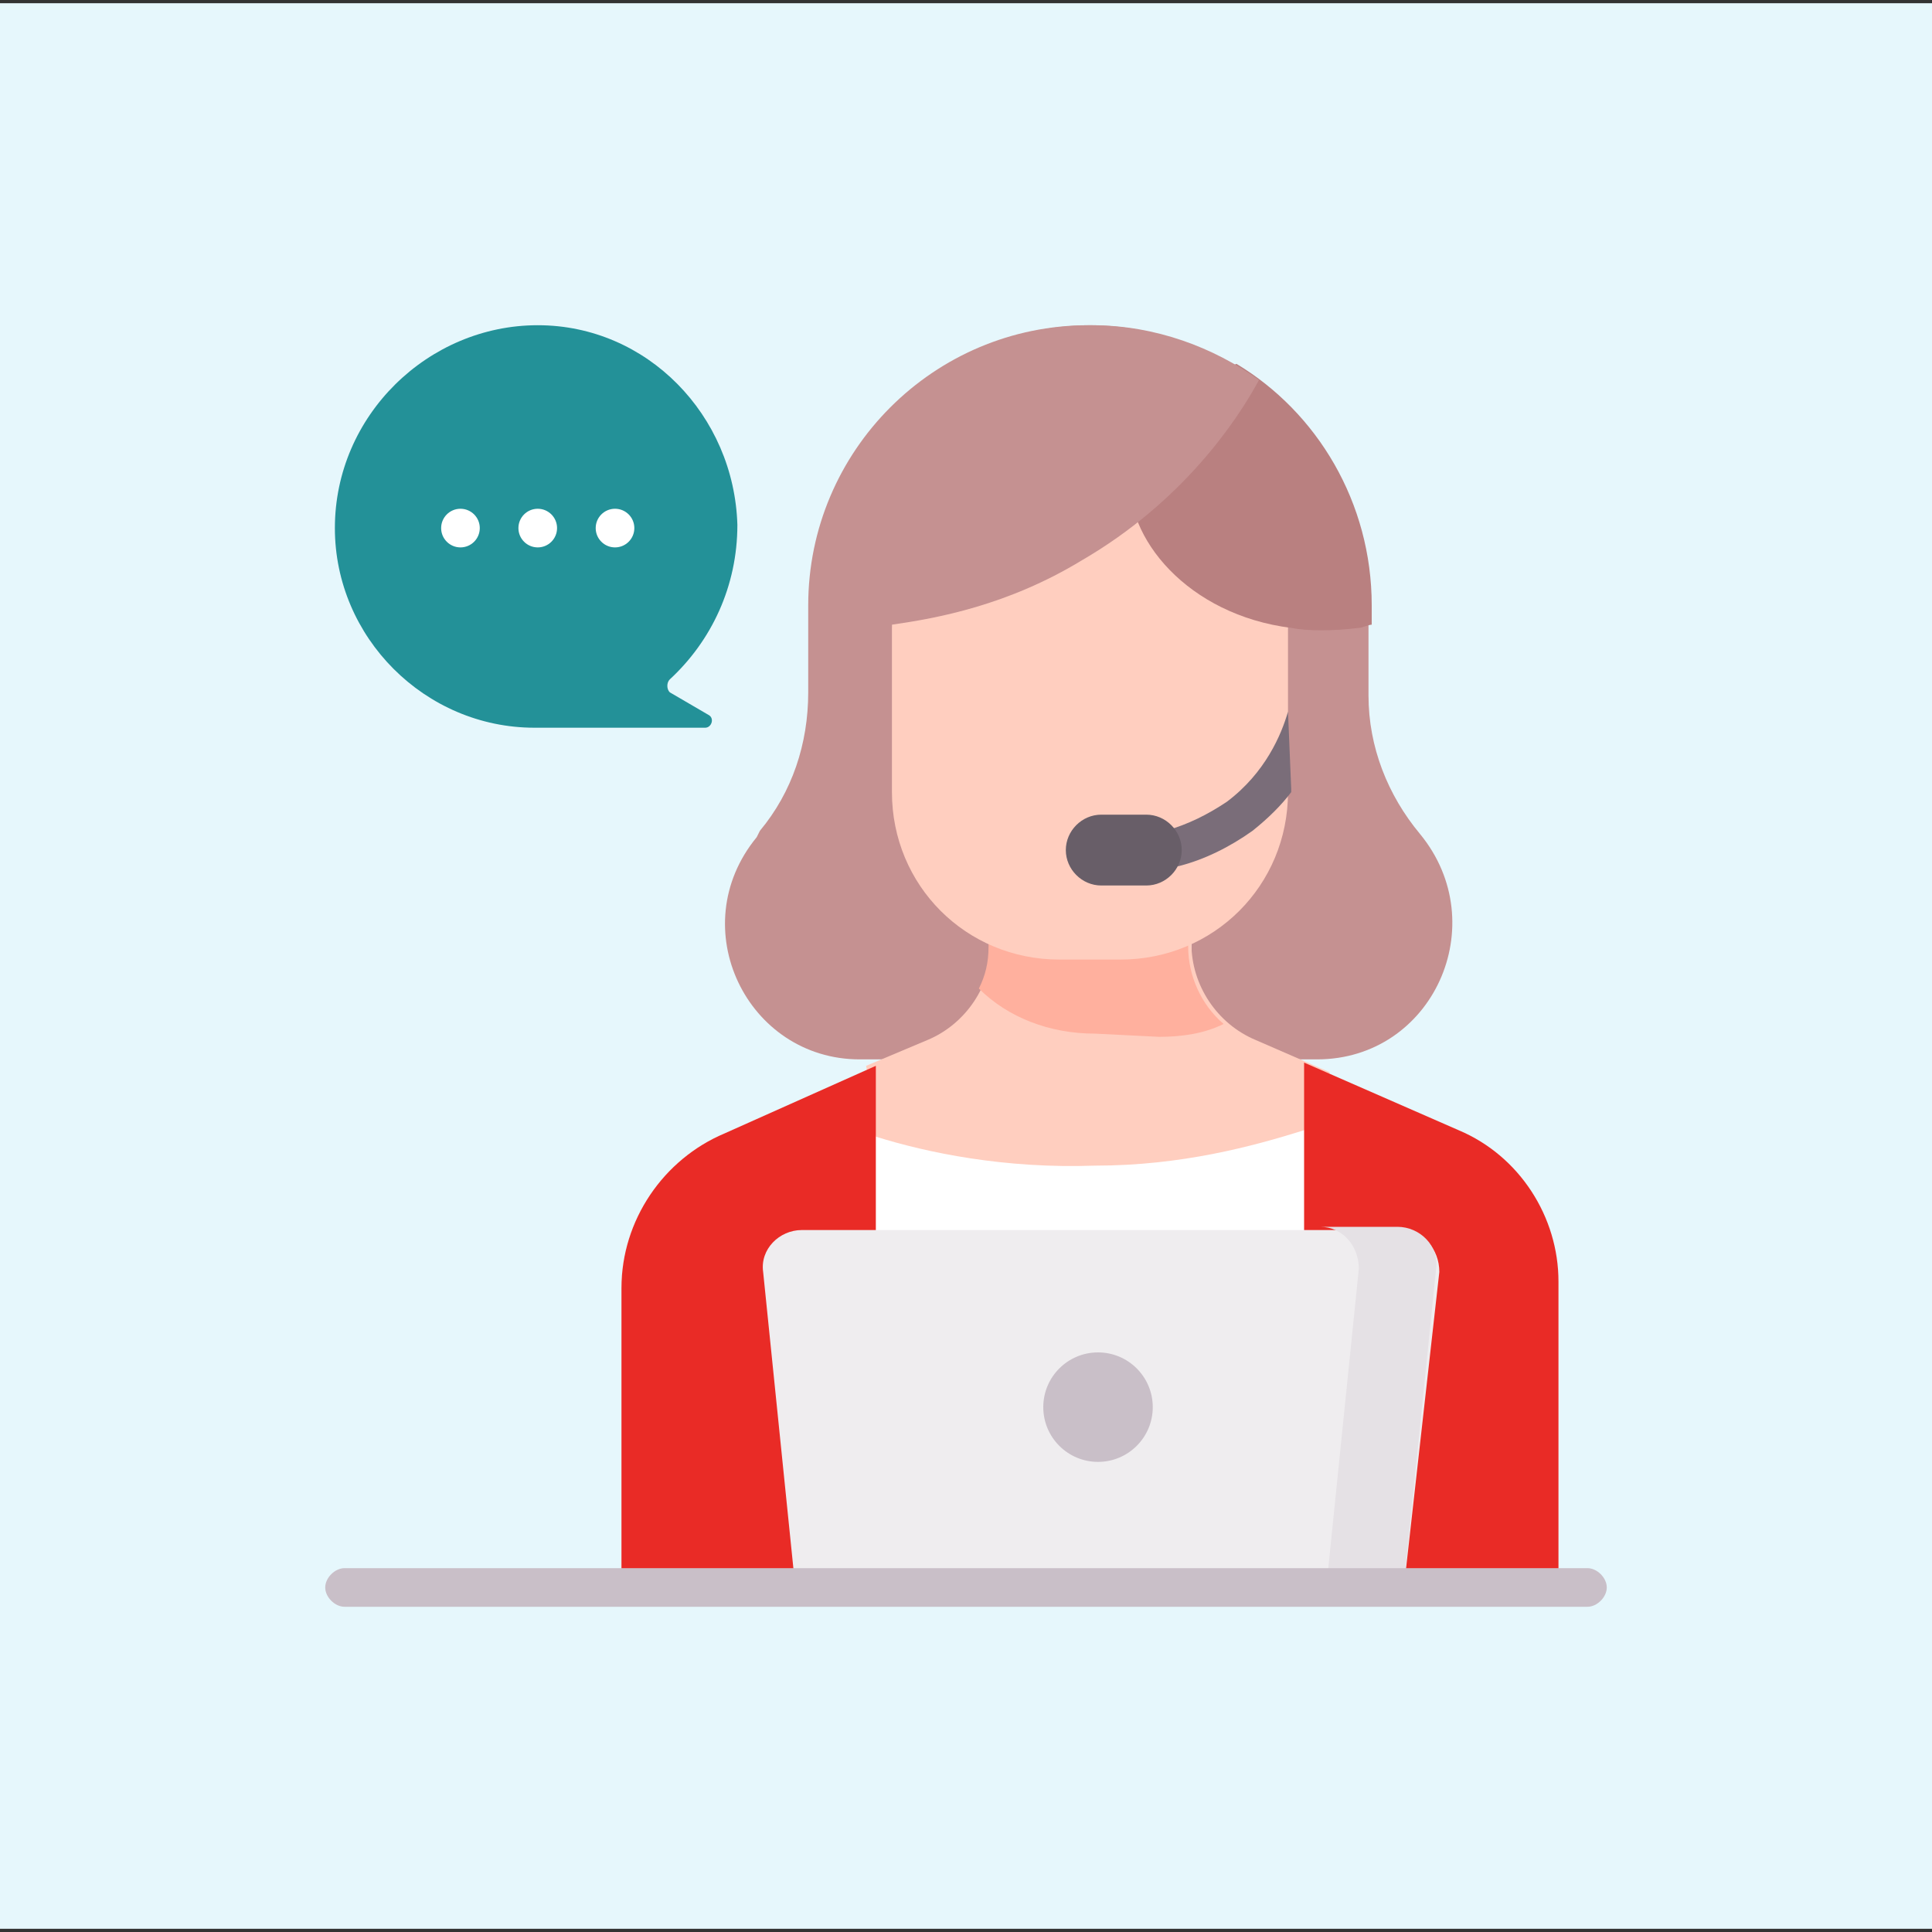 <?xml version="1.0" encoding="utf-8"?>
<!-- Generator: Adobe Illustrator 25.4.1, SVG Export Plug-In . SVG Version: 6.00 Build 0)  -->
<svg version="1.1" id="Capa_1" xmlns="http://www.w3.org/2000/svg" xmlns:xlink="http://www.w3.org/1999/xlink" x="0px" y="0px"
	 width="60px" height="60px" viewBox="0 0 60 60" style="enable-background:new 0 0 60 60;" xml:space="preserve">
<rect x="0" y="0" width="60" height="60" fill="#333333" stroke="none"/>
<style type="text/css">
	.st0{fill:#E6F7FC;}
	.st1{fill:#239198;}
	.st2{fill:#C59191;}
	.st3{fill:#FFFFFF;}
	.st4{fill:#FFCEBF;}
	.st5{fill:#E92B26;}
	.st6{fill:#FFB09E;}
	.st7{fill:#7A6D79;}
	.st8{fill:#685E68;}
	.st9{fill:#B98080;}
	.st10{fill:#EFEDEF;}
	.st11{fill:#E5E1E5;}
	.st12{fill:#C9BFC8;}
</style>
<rect y="0.1" class="st0" width="60" height="59.8"/>
<g>
	<g>
		<path class="st1" d="M10.4,16.4c0-3.5,2.9-6.3,6.3-6.3c3.4,0,6.1,2.8,6.2,6.2c0,1.9-0.8,3.6-2.1,4.8c-0.1,0.1-0.1,0.3,0,0.4
			l1.2,0.7c0.2,0.1,0.1,0.4-0.1,0.4l-5.3,0C13.2,22.6,10.4,19.8,10.4,16.4L10.4,16.4z"/>
	</g>
</g>
<path class="st2" d="M40.9,32.9H26.7c-3.5,0-5.5-4.1-3.2-6.9l0.1-0.2c1-1.2,1.5-2.7,1.5-4.3v-2.7c0-4.8,3.9-8.7,8.7-8.7
	s8.7,3.9,8.7,8.7v2.8c0,1.6,0.6,3.1,1.6,4.3C46.4,28.7,44.5,32.9,40.9,32.9z"/>
<path class="st3" d="M48.4,39.9v9.4H19.3V40c0-2.1,1.3-4,3.2-4.8l4.7-2l1.6-0.7c1.2-0.5,2-1.7,2-3v-0.6h6.2v0.6c0,1.3,0.8,2.5,2,3
	l6.4,2.7C47.2,35.9,48.4,37.8,48.4,39.9L48.4,39.9z"/>
<path class="st4" d="M27.2,35.3c1.6,0.5,4,1,6.8,0.9c2.7,0,4.9-0.6,6.5-1.1l0.8-1.8l-2.3-1c-1.2-0.5-2-1.7-2-3v-0.6h-6.2v0.6
	c0,1.3-0.8,2.5-2,3l-1.9,0.8L27.2,35.3z"/>
<g>
	<path class="st5" d="M45.3,35.1L40.5,33l0,0v16.2h7.9v-9.4C48.4,37.8,47.2,35.9,45.3,35.1L45.3,35.1z"/>
	<path class="st5" d="M27.2,33.1v16.2h-7.9V40c0-2.1,1.3-4,3.2-4.8L27.2,33.1z"/>
</g>
<g>
	<path class="st6" d="M36,32.2c0.7,0,1.4-0.1,2-0.4c-0.7-0.6-1.1-1.5-1.1-2.4v-0.6h-6.2v0.6c0,0.5-0.1,0.9-0.3,1.3
		c0.9,0.9,2.2,1.4,3.6,1.4L36,32.2L36,32.2z"/>
	<path class="st4" d="M40,19.5v5.1c0,2.9-2.3,5.2-5.2,5.2h-1.9c-2.9,0-5.2-2.3-5.2-5.2v-5.1c0-1.9,1.5-3.4,3.4-3.4h5.6
		C38.5,16.1,40,17.6,40,19.5L40,19.5z"/>
	<path class="st7" d="M40,22.1C40,22.1,40,22.1,40,22.1c-0.2,0.7-0.7,1.9-1.9,2.8c-0.6,0.4-1.2,0.7-1.9,0.9
		c-0.3,0.1-0.5,0.4-0.4,0.7c0.1,0.3,0.3,0.4,0.6,0.4c0,0,0.1,0,0.2,0c0.8-0.2,1.6-0.6,2.3-1.1c0.5-0.4,0.9-0.8,1.2-1.2
		c0,0,0-0.1,0-0.1L40,22.1L40,22.1z"/>
	<path class="st8" d="M35.6,27.5h-1.4c-0.6,0-1.1-0.5-1.1-1.1c0-0.6,0.5-1.1,1.1-1.1h1.4c0.6,0,1.1,0.5,1.1,1.1
		C36.7,27,36.2,27.5,35.6,27.5z"/>
	<g>
		<path class="st9" d="M35.1,14.7c0.1-1.7,1.7-2.8,3.3-3.4c2.5,1.5,4.2,4.3,4.2,7.5v0.6c-0.1,0-0.3,0.1-0.4,0.1
			c-0.8,0.1-1.6,0.1-2.1,0C36.9,19.1,34.9,16.7,35.1,14.7z"/>
		<path class="st2" d="M33.9,10.1c2,0,3.8,0.7,5.2,1.7c-0.7,1.3-2.4,3.8-5.5,5.6c-2.3,1.4-4.5,1.8-5.9,2h-2.5v-0.7
			C25.2,14,29.1,10.1,33.9,10.1z"/>
	</g>
</g>
<path class="st10" d="M43.6,49.3H24.7l-1-9.8c-0.1-0.7,0.5-1.3,1.2-1.3h18.6c0.7,0,1.2,0.6,1.2,1.3L43.6,49.3z"/>
<path class="st11" d="M43.4,38.1h-2.4c0.7,0,1.2,0.6,1.2,1.3l-1,9.8h2.4l1-9.8C44.7,38.7,44.1,38.1,43.4,38.1z"/>
<g>
	<path class="st12" d="M49.3,49.9H10.7c-0.3,0-0.6-0.3-0.6-0.6s0.3-0.6,0.6-0.6h38.6c0.3,0,0.6,0.3,0.6,0.6S49.6,49.9,49.3,49.9z"/>
</g>
<circle class="st12" cx="34.1" cy="43.7" r="1.7"/>
<g>
	<circle class="st3" cx="14.3" cy="16.4" r="0.6"/>
	<circle class="st3" cx="16.7" cy="16.4" r="0.6"/>
	<circle class="st3" cx="19.1" cy="16.4" r="0.6"/>
</g>
</svg>
